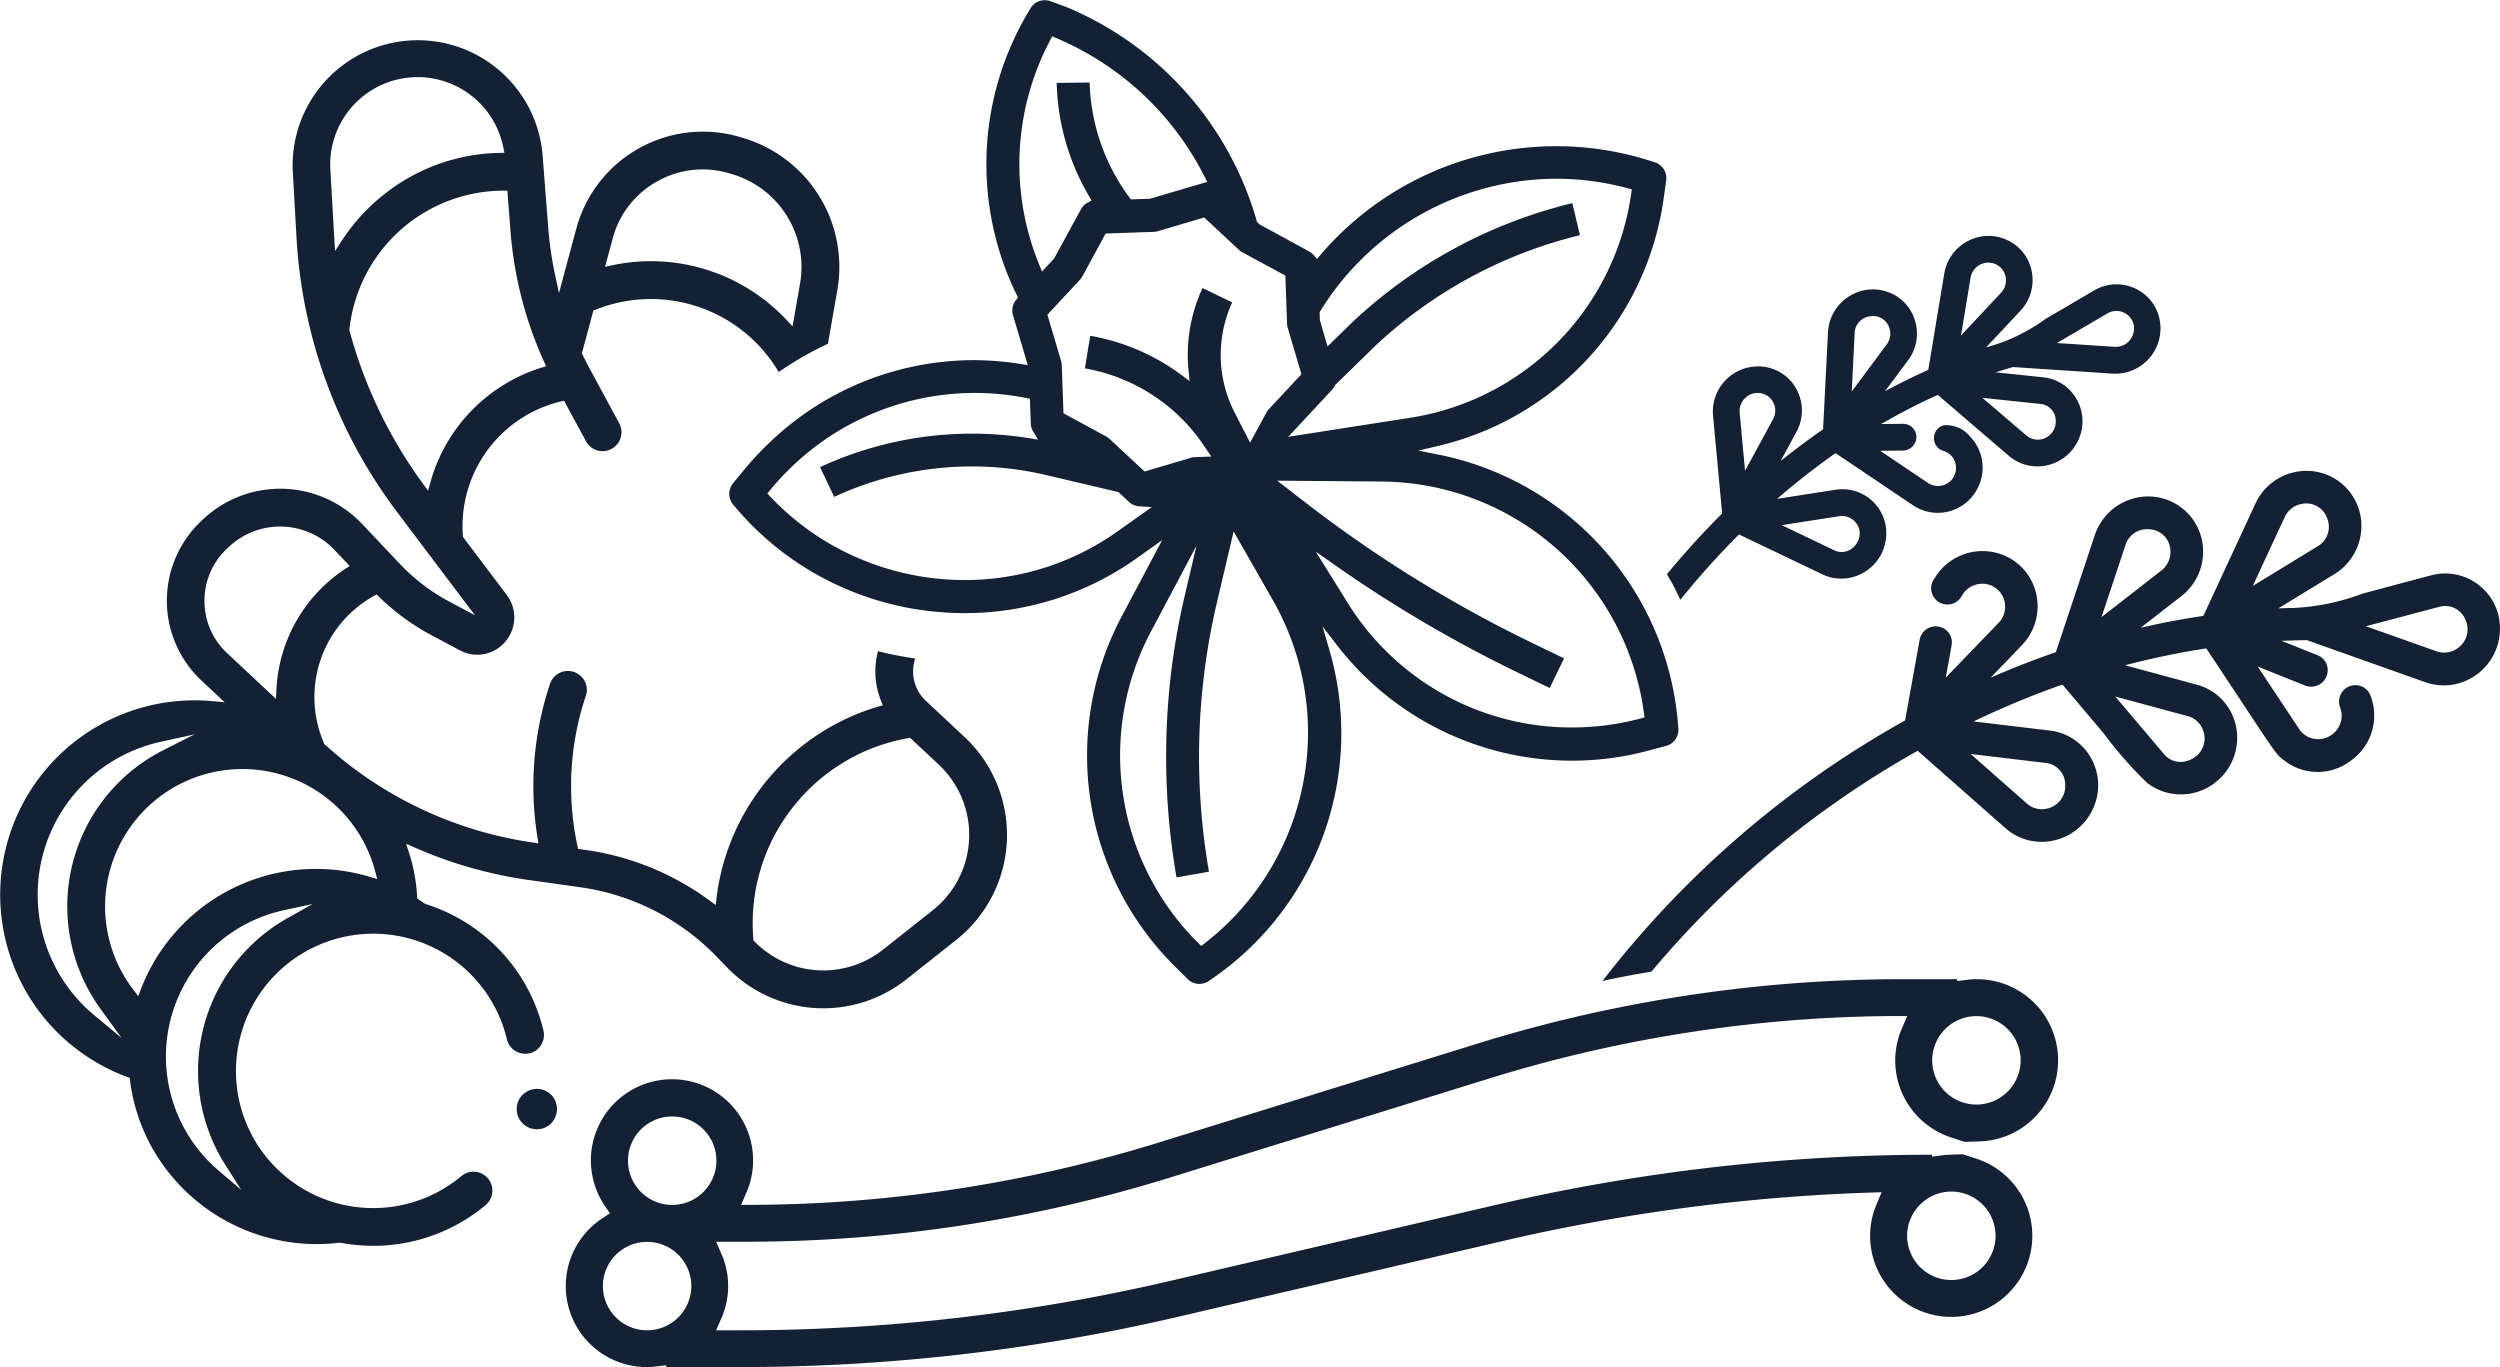 <svg xmlns="http://www.w3.org/2000/svg" width="107.419" height="58.743" viewBox="0 0 107.419 58.743"><path d="M517.43,331.935a2.343,2.343,0,0,0-2.1-.448c-1.255.332-2.193.584-2.9.775l-.046.012a9.671,9.671,0,0,1-2.92.61l-.329.008-.361.012,2.4-1.465a2.415,2.415,0,0,0,1.159-1.856,2.359,2.359,0,0,0-2.831-2.538,2.411,2.411,0,0,0-1.714,1.363l-2.235,4.819-.051.008c-.736.11-1.485.247-2.227.409l-.411.09,1.737-1.351a2.413,2.413,0,0,0,.941-1.976,2.36,2.36,0,0,0-3.105-2.191,2.414,2.414,0,0,0-1.55,1.547l-1.672,5.024-.044.015c-.818.284-1.557.568-2.324.893l-.431.183.427-.443c.993-1.029.993-1.029,1.074-1.135l.013-.017a2.413,2.413,0,0,0,.44-2.009,2.35,2.35,0,0,0-1.233-1.579,2.4,2.4,0,0,0-3.123.9.7.7,0,1,0,1.165.762,1.012,1.012,0,0,1,.68-.492.98.98,0,0,1,1.174.888,1,1,0,0,1-.284.779l-2.263,2.347.25-1.385a.691.691,0,0,0-.116-.526.677.677,0,0,0-.447-.28.7.7,0,0,0-.812.574l-.624,3.458-.039.022a42.648,42.648,0,0,0-12.8,10.964l-.161.206.256-.054c.587-.125,1.2-.239,1.811-.339l.035-.006.023-.027a41.211,41.211,0,0,1,11.356-9.429l.059-.034,2.755,2.429c1.081.953,1.091.962,1.145,1a2.35,2.35,0,0,0,2.011.411,2.424,2.424,0,0,0,1.625-1.356,2.379,2.379,0,0,0-.087-2.172,2.329,2.329,0,0,0-1.771-1.181l-3.273-.392.3-.142c1.14-.536,2.3-1.013,3.454-1.42l.062-.022.043.05,1.68,1.988.057.067a16.993,16.993,0,0,0,1.855,2.116l.025.02a2.366,2.366,0,0,0,1.846.442,2.432,2.432,0,0,0,1.844-3.258,2.327,2.327,0,0,0-1.578-1.42l-3.082-.835.354-.089c1.026-.259,2.062-.469,3.076-.625l.06-.009.034.051c.629.947,1.122,1.693,1.512,2.282,1.478,2.235,1.478,2.235,1.789,2.471l.017.013a2.335,2.335,0,0,0,2.874-.006,2.362,2.362,0,0,0,.827-2.787.681.681,0,0,0-.362-.386.7.7,0,0,0-.54-.011.709.709,0,0,0-.4.908,1,1,0,0,1-.162.991,1.017,1.017,0,0,1-.832.372.964.964,0,0,1-.764-.433l-1.783-2.685,2.043.817a.708.708,0,0,0,.911-.393.7.7,0,0,0,0-.541.682.682,0,0,0-.378-.369l-1.552-.62.456-.015c.2-.007.413-.012.632-.015H510l.016.006,5.069,1.8a2.375,2.375,0,0,0,2.128-.27,2.414,2.414,0,0,0,1.08-1.9A2.347,2.347,0,0,0,517.43,331.935Zm-18.666,7.609a.938.938,0,0,1,.853.917.99.99,0,0,1-.784,1.047,1.029,1.029,0,0,1-.222.025.958.958,0,0,1-.642-.244l-2.414-2.128Zm6.119-2.009a.965.965,0,0,1,.656.6.985.985,0,0,1-.445,1.221,1.054,1.054,0,0,1-.526.146.92.92,0,0,1-.719-.352l-2.081-2.458Zm-3.707-4.255,1.028-3.088a.961.961,0,0,1,.94-.69,1.071,1.071,0,0,1,.163.012.945.945,0,0,1,.832.951,1.006,1.006,0,0,1-.393.815Zm6.5-1.339,1.371-2.954a1,1,0,0,1,.706-.566,1.106,1.106,0,0,1,.232-.026.951.951,0,0,1,.881.622.967.967,0,0,1-.413,1.227Zm8.781,2.691h0a.986.986,0,0,1-.889.115l-3.034-1.075,3.138-.829a.94.94,0,0,1,1.137.538A.982.982,0,0,1,516.456,334.632Z" transform="translate(-410.88 -306.764)" fill="#142033"/><path d="M494.8,289.644l.065.136.1-.117a35.48,35.48,0,0,1,2.374-2.639l.048-.048,3.577,1.711a1.889,1.889,0,0,0,1.708-.035,1.934,1.934,0,0,0,1.02-1.423,1.886,1.886,0,0,0-2.155-2.173l-2.513.39.258-.219c.714-.606,1.455-1.181,2.2-1.707l.054-.038,3.331,2.243a1.909,1.909,0,0,0,2.614-.475,1.961,1.961,0,0,0,.289-.578,1.914,1.914,0,0,0-.44-1.886,1.311,1.311,0,0,0-1.141-.5.536.536,0,0,0-.4.388.572.572,0,0,0,.044.44.561.561,0,0,0,.338.274.74.74,0,0,1,.5.48.776.776,0,0,1-1.158.9l-2.06-1.387.984-.009a.587.587,0,0,0,.573-.581.567.567,0,0,0-.568-.569l-.952.01.324-.182c.676-.381,1.369-.733,2.061-1.045l.055-.025,2,1.716c1.107.948,1.117.958,1.169.994a1.885,1.885,0,0,0,1.611.295,1.938,1.938,0,0,0,1.274-1.1,1.905,1.905,0,0,0-.1-1.738,1.864,1.864,0,0,0-1.43-.924l-2.039-.214.447-.138.289-.087.016,0,4.272.282a1.947,1.947,0,0,0,2.011-2.375,1.865,1.865,0,0,0-1.089-1.306,1.89,1.89,0,0,0-1.719.11c-.885.518-1.546.908-2.049,1.2l-.025.015a7.786,7.786,0,0,1-2.113,1.093l-.452.138,1.467-1.565a1.923,1.923,0,0,0,.5-1.679,1.866,1.866,0,0,0-1.027-1.355,1.887,1.887,0,0,0-1.708.021,1.933,1.933,0,0,0-1.03,1.416l-.685,4.126-.047.021c-.48.215-.965.45-1.44.7l-.369.192.982-1.318a1.912,1.912,0,0,0,.308-1.7,1.865,1.865,0,0,0-1.17-1.242,1.9,1.9,0,0,0-1.721.224,1.939,1.939,0,0,0-.852,1.513l-.211,4.164-.039.027c-.478.331-.956.684-1.423,1.049l-.363.284.676-1.243a1.908,1.908,0,0,0,.057-1.741,1.864,1.864,0,0,0-1.343-1.046,1.941,1.941,0,0,0-2.292,2.087l.39,4.2-.032.032c-.783.78-1.556,1.63-2.3,2.526l-.042.051.032.057C494.5,289.033,494.66,289.339,494.8,289.644Zm6.892-3.452a.756.756,0,0,1,.561.133.739.739,0,0,1,.2,1.015.767.767,0,0,1-.647.392.786.786,0,0,1-.341-.082l-2.24-1.073Zm11.524-8.712a.755.755,0,0,1,.837.04.739.739,0,0,1,.257.876.767.767,0,0,1-.721.518l-.058,0-2.484-.163Zm-2.889,3.887a.724.724,0,0,1,.669.7.778.778,0,0,1-.774.837.744.744,0,0,1-.489-.183l-1.887-1.615Zm-2.991-5.413a.781.781,0,0,1,.478-.6.755.755,0,0,1,1.041.63.774.774,0,0,1-.208.607l-1.72,1.836Zm-4.979,2.379a.75.75,0,0,1,.684-.733.731.731,0,0,1,.816.53.77.77,0,0,1-.125.686l-1.5,2.017Zm-4.687,2.763a.77.77,0,0,1,.665-.186.745.745,0,0,1,.537.418.764.764,0,0,1-.024.7l-1.2,2.211-.231-2.488A.777.777,0,0,1,497.674,281.095Z" transform="translate(-422.667 -264.012)" fill="#142033"/><path d="M142.118,273.525a.811.811,0,0,0,.6-.976,7.518,7.518,0,0,0-5.055-5.438l-.053-.026q-.116-.082-.234-.16l-.08-.053-.006-.1a7.531,7.531,0,0,0-.343-1.854l-.129-.4.388.171a18.563,18.563,0,0,0,4.9,1.389l2.21.311a10.108,10.108,0,0,1,5.835,2.971l.451.466a5.747,5.747,0,0,0,7.716.514l2.132-1.687a5.759,5.759,0,0,0,.358-8.725l-1.66-1.551a1.739,1.739,0,0,1-.456-1.82c-.461-.065-.913-.149-1.346-.251-.083-.02-.165-.041-.247-.063h-.005a3.364,3.364,0,0,0,.125,2.123l.079.2-.2.059a9.818,9.818,0,0,0-6.941,8.2l-.038.326-.265-.194a11.747,11.747,0,0,0-5.306-2.17l-.342-.048-.028-.131a12.189,12.189,0,0,1,.35-6.412.812.812,0,1,0-1.539-.514,13.846,13.846,0,0,0-.529,6.561l.042.257-.258-.038a16.853,16.853,0,0,1-8.91-4.2l-.03-.027-.016-.037a4.974,4.974,0,0,1,2.139-6.325l.124-.068.1.1a9.949,9.949,0,0,0,2.273,1.662l1.223.651A1.57,1.57,0,0,0,141,255.92a1.6,1.6,0,0,0,.145-2.087c-.407-.538-1.08-1.43-1.856-2.459l-.033-.045,0-.056a5.51,5.51,0,0,1,4.206-5.759l.142-.033.93,1.721a.812.812,0,1,0,1.428-.772l-1.256-2.323c-.107-.2-.21-.4-.306-.6l-.032-.067.021-.071.473-1.758.088-.036a6.377,6.377,0,0,1,7.876,2.674,14.845,14.845,0,0,1,2.115-1.215l.406-2.314a5.781,5.781,0,0,0-4.057-6.53l-.113-.034a5.632,5.632,0,0,0-7.048,3.934l-.744,2.766-.166-.773a15.349,15.349,0,0,1-.295-2.025l-.245-3.145a5.379,5.379,0,0,0-10.732.721l.159,2.816a21.612,21.612,0,0,0,4.335,11.831l2.814,3.731.521.689-1.09-.58a8.321,8.321,0,0,1-2.143-1.633l-1.629-1.723a4.843,4.843,0,0,0-6.809-.2l-.076.071a4.706,4.706,0,0,0,0,6.876l.991.926-.553-.049a8.35,8.35,0,0,0-3.637,16.149l.109.04.015.115a8.012,8.012,0,0,0,.9,2.8,8.119,8.119,0,0,0,8.108,4.167l.03,0,.03.006a7.526,7.526,0,0,0,6.191-1.606.812.812,0,1,0-1.037-1.249,5.906,5.906,0,0,1-8.965-1.731,5.9,5.9,0,1,1,10.935-4.161.811.811,0,0,0,.976.6Zm11.31-10.567a8.063,8.063,0,0,1,4.95-2.975l.094-.016,1.227,1.146a4.137,4.137,0,0,1-.257,6.266l-2.132,1.687a4.131,4.131,0,0,1-5.519-.345l-.049-.049-.006-.069A8.055,8.055,0,0,1,153.427,262.958Zm-7.737-24.444a3.98,3.98,0,0,1,1.919-2.46l.047-.026a3.983,3.983,0,0,1,3.052-.315l.113.034a4.158,4.158,0,0,1,2.922,4.695l-.323,1.844-.261-.278a7.984,7.984,0,0,0-7.489-2.345l-.305.065Zm-11.926.536-.044-.689-.159-2.816a3.755,3.755,0,0,1,7.433-.939l.044.223-.227.005a8.2,8.2,0,0,0-4.965,1.8,8.29,8.29,0,0,0-1.768,1.934Zm3.995,10.3-.233-.32a19.946,19.946,0,0,1-3.141-6.551l-.011-.043.008-.043a6.672,6.672,0,0,1,6.607-5.937h.177l.135,1.732a16.719,16.719,0,0,0,1.439,5.612l.089.2-.207.064a7.168,7.168,0,0,0-4.757,4.907Zm-9.607,4.729a3.054,3.054,0,0,1,.979-2.252l.076-.071a3.216,3.216,0,0,1,4.522.127l.661.7-.191.125a6.584,6.584,0,0,0-2.955,5.172l-.02.412-2.094-1.959A3.053,3.053,0,0,1,128.153,254.079Zm-4.734,17.808a6.727,6.727,0,0,1,2.831-11.744l1.483-.328-1.356.686q-.087.044-.172.09a7.518,7.518,0,0,0-2.51,11.037l.9,1.239Zm8.283-4.162a7.532,7.532,0,0,0-2.923,10.132c.084.155.174.309.268.457l.681,1.072-.967-.824a6.435,6.435,0,0,1,2.806-11.189l1.233-.266Zm3.548-1.787a8.05,8.05,0,0,0-9.821,4.81l-.123.317-.207-.27a5.9,5.9,0,1,1,10.39-5.089l.086.328Z" transform="translate(-119.367 -228.264)" fill="#142033"/><path d="M236.762,466.045a.867.867,0,0,0-.563,1.641.87.87,0,0,0,.693-.056.856.856,0,0,0,.4-.473l.009-.026A.86.86,0,0,0,236.762,466.045Z" transform="translate(-213.412 -419.211)" fill="#142033"/><path d="M307.263,441.319a3.14,3.14,0,0,0-.4.027l-.429.053v-.08h-2.361a61.668,61.668,0,0,0-10.691.938c-1.013.179-2.015.381-2.977.6-1.538.35-3.075.763-4.569,1.227l-13.666,4.241a59.864,59.864,0,0,1-17.4,2.69l-.585,0,.232-.537a3.431,3.431,0,0,0,.284-1.367,3.485,3.485,0,1,0-6.37,1.948l.217.321-.323.213a3.481,3.481,0,0,0,1.913,6.393,3.173,3.173,0,0,0,.4-.026l.43-.054v.08h3.214a82.8,82.8,0,0,0,18.794-2.164l13.963-3.258a81.37,81.37,0,0,1,15.657-2.072l.594-.02-.228.549a3.434,3.434,0,0,0-.266,1.325,3.485,3.485,0,1,0,4.563-3.315l-.586-.191-.594.023c-.094,0-.19.012-.293.025l-.43.054v-.08a82.806,82.806,0,0,0-18.776,2.164h0l-13.962,3.258a81.252,81.252,0,0,1-18.435,2.122h-1.07l.231-.534a3.431,3.431,0,0,0,0-2.738l-.231-.534h1.295a61.433,61.433,0,0,0,18.232-2.765l13.667-4.241a59.869,59.869,0,0,1,17.4-2.691l.585,0-.232.537a3.434,3.434,0,0,0-.284,1.367,3.478,3.478,0,0,0,2.346,3.294h0l.062.021.574.187.61-.019a3.485,3.485,0,0,0-.107-6.969Zm-1.077,9.126a1.9,1.9,0,1,1-1.9,1.9A1.905,1.905,0,0,1,306.186,450.445Zm-56.039,5.961a1.9,1.9,0,1,1,1.9-1.9A1.905,1.905,0,0,1,250.147,456.406Zm1.078-5.388a1.9,1.9,0,1,1,1.9-1.9A1.906,1.906,0,0,1,251.225,451.018Zm56.039-4.311a1.9,1.9,0,1,1,1.9-1.9A1.905,1.905,0,0,1,307.263,446.707Z" transform="translate(-222.342 -399.246)" fill="#142033"/><path d="M293.9,236.574a12.707,12.707,0,0,0-6.575,1.833,12.846,12.846,0,0,0-2.107,1.6h0a13.174,13.174,0,0,0-1.224,1.3l-.462.562a.714.714,0,0,0,0,.9c.232.283.484.563.748.833.08.082.163.162.245.241a12.7,12.7,0,0,0,3.69,2.486,12.86,12.86,0,0,0,4.074,1.059c.4.036.795.055,1.183.055a12.722,12.722,0,0,0,7.4-2.353l1.1-.781-1.714,3.232a12.76,12.76,0,0,0,2.3,15.12l.514.51a.7.7,0,0,0,.336.186.716.716,0,0,0,.556-.1,12.788,12.788,0,0,0,5.182-14.275l-.282-.967.617.8a12.747,12.747,0,0,0,13.449,4.52l.7-.188a.71.71,0,0,0,.523-.728,12.854,12.854,0,0,0-10.316-11.788l-.857-.171.85-.2a12.728,12.728,0,0,0,9.7-10.694l.1-.719a.708.708,0,0,0-.475-.769,13.316,13.316,0,0,0-14.384,3.979l-.143.168-.146-.166a.7.7,0,0,0-.193-.156l-2.117-1.155-.123-.114-.015-.051a14.174,14.174,0,0,0-8.191-9.188l-.678-.247a.742.742,0,0,0-.239-.04.7.7,0,0,0-.6.335,12.769,12.769,0,0,0-.6,12.333l.054.111-.08.095a.718.718,0,0,0-.137.657l.637,2.148-.3-.047A12.983,12.983,0,0,0,293.9,236.574Zm9.883,25.071-.133.1-.118-.118A11.356,11.356,0,0,1,301.51,248.2l1.938-3.655-.491,2.088a30.328,30.328,0,0,0-.366,12.166l1.393-.245a28.93,28.93,0,0,1,.35-11.6l.71-3.02,1.706,2.988A11.46,11.46,0,0,1,303.783,261.644Zm18.894-9.884.021.166-.162.043a11.583,11.583,0,0,1-2.961.387,11.318,11.318,0,0,1-9.659-5.4l-1.34-2.154.767.539a56.991,56.991,0,0,0,7.976,4.687l1.307.631.615-1.274-1.307-.631a55.463,55.463,0,0,1-9.783-6.047l-1.238-.956,4.535.038A11.457,11.457,0,0,1,322.676,251.761Zm-13.409-13.909a.706.706,0,0,0,.117-.174l.015-.03,1.756-1.713a19.608,19.608,0,0,1,8.768-4.73l-.327-1.377a21.051,21.051,0,0,0-9.418,5.083l-1.1,1.073-.329-1.13-.012-.34.03-.049a11.958,11.958,0,0,1,10.128-5.686,11.834,11.834,0,0,1,3.094.413l.163.044-.024.167a11.357,11.357,0,0,1-9.538,9.653l-5.2.811Zm-3.824-5.9,1.823.989.073,2.073a.717.717,0,0,0,.029.175l.589,1.988-1.413,1.517a.727.727,0,0,0-.1.146l-.693,1.277-.669-1.3a5.413,5.413,0,0,1-.1-4.724l-1.274-.617a6.8,6.8,0,0,0-.6,3.566l.044.431-.348-.259a9.213,9.213,0,0,0-3.924-1.687l-.226,1.4a7.783,7.783,0,0,1,5.1,3.3l.331.489-.705.025a.711.711,0,0,0-.177.029l-1.987.589-1.517-1.413a.736.736,0,0,0-.145-.1l-1.822-.989-.073-2.073a.7.7,0,0,0-.029-.175l-.589-1.989,1.413-1.517a.708.708,0,0,0,.1-.146l.989-1.823,2.073-.073a.7.7,0,0,0,.175-.029l1.988-.589,1.517,1.414A.728.728,0,0,0,305.443,231.956Zm-8.278-9.136.082-.155.161.068a12.66,12.66,0,0,1,6.4,5.986l.1.2-2.46.723-.819.029-.06-.08a8.7,8.7,0,0,1-1.714-4.944l-1.415.02a10.07,10.07,0,0,0,1.4,4.881l.1.171-.174.095a.7.7,0,0,0-.283.282l-1.156,2.118-.517.555-.113-.275A11.379,11.379,0,0,1,297.165,222.82Zm-.875,15.418.038,1.067a.7.7,0,0,0,.1.336l.21.352-.4-.065a15.538,15.538,0,0,0-8.965,1.247l.607,1.278a14.065,14.065,0,0,1,5.914-1.308,13.92,13.92,0,0,1,3.18.367l3.12.734.454.424a.711.711,0,0,0,.32.171.69.69,0,0,0,.118.017l.541.033-1.469,1.042a11.318,11.318,0,0,1-6.586,2.093,11.563,11.563,0,0,1-5.9-1.628,11.322,11.322,0,0,1-2.448-1.968l-.115-.122.106-.13a11.589,11.589,0,0,1,1.717-1.7,11.358,11.358,0,0,1,7.08-2.491,11.588,11.588,0,0,1,2.236.22Z" transform="translate(-252.038 -221.099)" fill="#142033"/></svg>